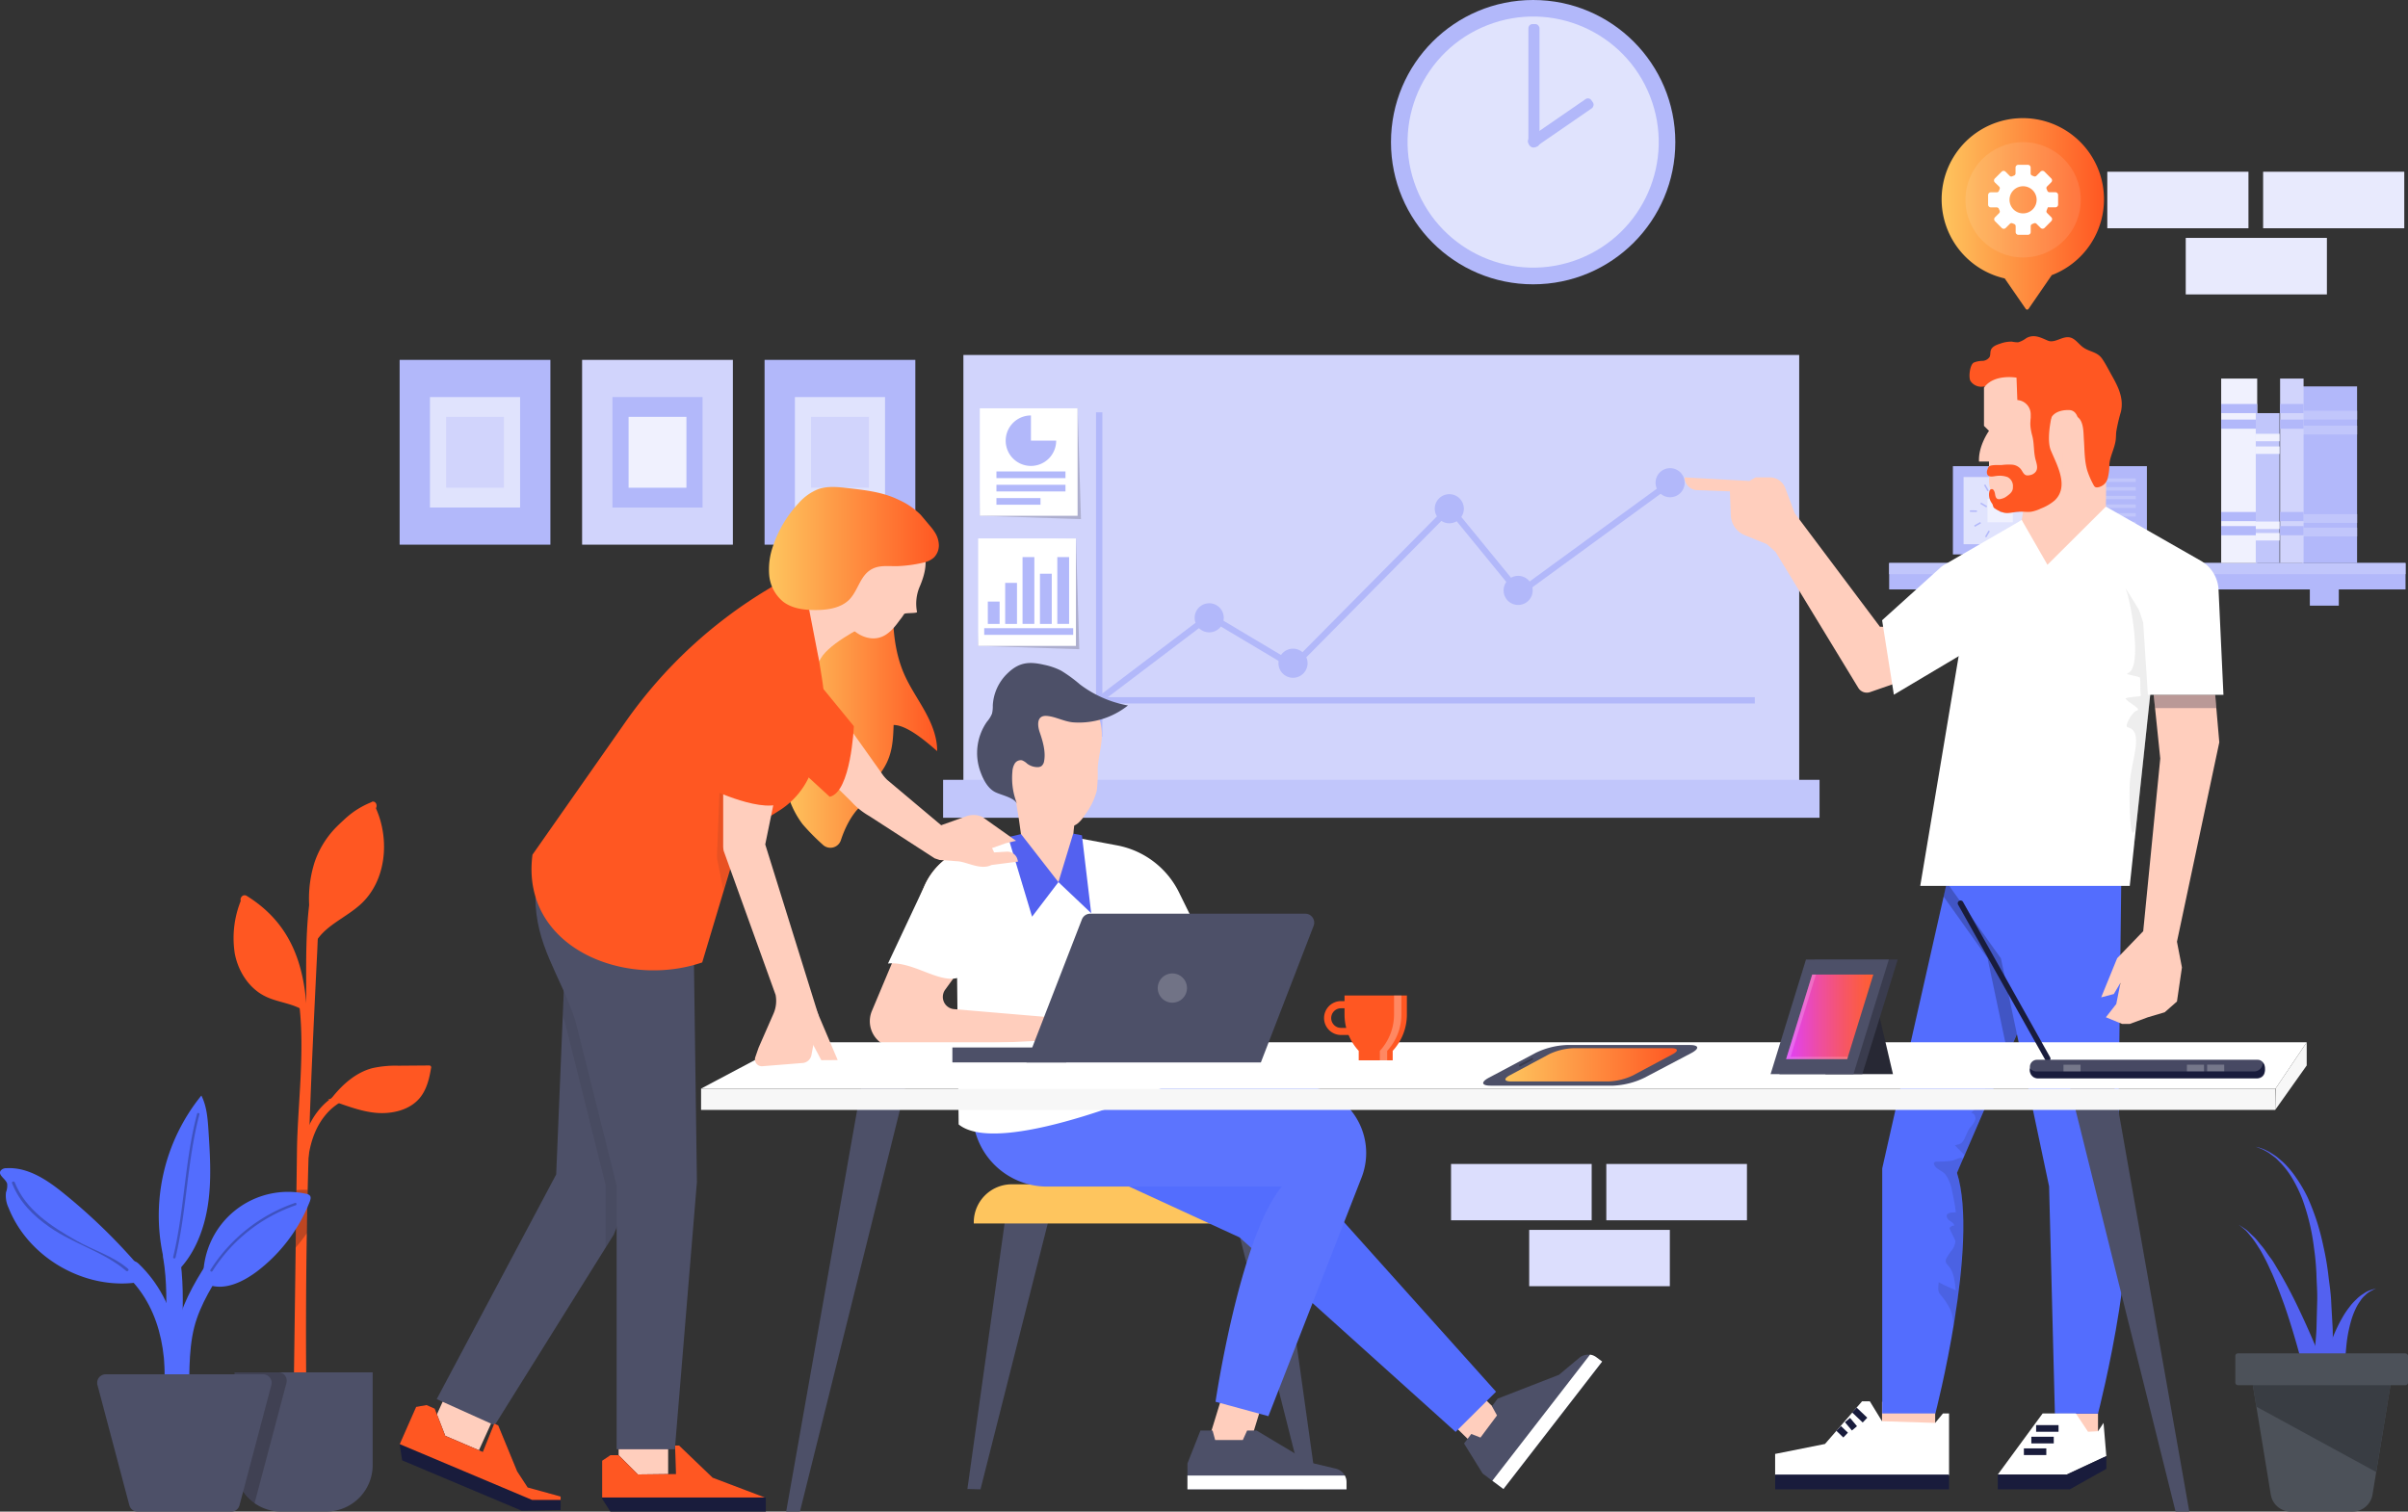 <svg xmlns="http://www.w3.org/2000/svg" xmlns:xlink="http://www.w3.org/1999/xlink" viewBox="0 0 614.3 385.68"><rect x="0" y="0" width="614.3" height="385.68" fill="#333333" stroke="none"/><defs><style>.cls-1{fill:#b2b8fa;}.cls-2{fill:#e0e3fd;}.cls-3{fill:#d1d4fc;}.cls-4{fill:#f0f1fe;}.cls-5{fill:#c1c6fb;}.cls-6{fill:#ffcebd;}.cls-7{fill:#536dfe;}.cls-41,.cls-8{fill:#fff;}.cls-10,.cls-9{fill:#191c3c;}.cls-10,.cls-16{opacity:0.3;}.cls-11{fill:#ff5722;}.cls-12{opacity:0.14;}.cls-13{opacity:0.27;}.cls-14{fill:#bfbfbf;}.cls-15{fill:#4d5068;}.cls-17,.cls-32,.cls-34{fill:#231f20;}.cls-18{fill:#3e52bf;}.cls-19{fill:#fec55e;}.cls-20{fill:#5c74fe;}.cls-21{fill:#5361f0;}.cls-22{fill:#f7f7f7;}.cls-23{fill:#717386;}.cls-24{opacity:0.29;}.cls-25{fill:#272834;}.cls-26{fill:#3a3c4e;}.cls-27{fill:url(#linear-gradient);}.cls-28{opacity:0.2;}.cls-29{fill:#474963;}.cls-30{fill:#75778a;}.cls-31{fill:url(#linear-gradient-2);}.cls-32,.cls-41{opacity:0.1;}.cls-33{fill:url(#linear-gradient-3);}.cls-34{opacity:0.21;}.cls-35{fill:url(#linear-gradient-4);}.cls-36{fill:#4c5159;}.cls-37{fill:#393d43;}.cls-38{fill:#e8eafd;}.cls-39{fill:#dcdefd;}.cls-40{fill:url(#linear-gradient-5);}</style><linearGradient id="linear-gradient" x1="455.65" y1="259.44" x2="477.9" y2="259.44" gradientUnits="userSpaceOnUse"><stop offset="0" stop-color="#e040fb"/><stop offset="0.01" stop-color="#e040f9"/><stop offset="0.37" stop-color="#ed4da4"/><stop offset="0.67" stop-color="#f65666"/><stop offset="0.89" stop-color="#fc5c40"/><stop offset="1" stop-color="#fe5e31"/></linearGradient><linearGradient id="linear-gradient-2" x1="200.04" y1="180.31" x2="239.08" y2="180.31" gradientUnits="userSpaceOnUse"><stop offset="0" stop-color="#fec55e"/><stop offset="1" stop-color="#ff5722"/></linearGradient><linearGradient id="linear-gradient-3" x1="196.14" y1="139.95" x2="239.51" y2="139.95" xlink:href="#linear-gradient-2"/><linearGradient id="linear-gradient-4" x1="384.04" y1="271.68" x2="427.8" y2="271.68" xlink:href="#linear-gradient-2"/><linearGradient id="linear-gradient-5" x1="495.34" y1="54.62" x2="536.72" y2="54.62" xlink:href="#linear-gradient-2"/></defs><g id="Layer_2" data-name="Layer 2"><g id="Layer_1-2" data-name="Layer 1"><rect class="cls-1" x="101.95" y="91.82" width="38.46" height="47.15"/><rect class="cls-2" x="109.69" y="101.31" width="22.99" height="28.18"/><rect class="cls-3" x="113.81" y="106.36" width="14.75" height="18.08"/><rect class="cls-1" x="195.05" y="91.82" width="38.46" height="47.15"/><rect class="cls-2" x="202.79" y="101.31" width="22.99" height="28.18"/><rect class="cls-3" x="206.91" y="106.36" width="14.75" height="18.08"/><rect class="cls-3" x="148.5" y="91.82" width="38.46" height="47.15"/><rect class="cls-1" x="156.24" y="101.31" width="22.99" height="28.18"/><rect class="cls-4" x="160.36" y="106.36" width="14.75" height="18.08"/><rect class="cls-1" x="481.94" y="143.65" width="131.73" height="6.74"/><rect class="cls-5" x="481.94" y="143.65" width="131.73" height="2.84"/><rect class="cls-5" x="497.93" y="149.8" width="7.39" height="4.73"/><rect class="cls-1" x="589.26" y="149.8" width="7.39" height="4.73"/><rect class="cls-1" x="587.29" y="98.59" width="14.02" height="45.06"/><rect class="cls-5" x="587.29" y="104.8" width="14.02" height="2.24"/><rect class="cls-5" x="587.29" y="131.18" width="14.02" height="2.24"/><rect class="cls-5" x="587.29" y="134.63" width="14.02" height="2.24"/><rect class="cls-5" x="587.29" y="108.61" width="14.02" height="2.24"/><rect class="cls-4" x="566.64" y="96.59" width="9.19" height="47.06"/><rect class="cls-1" x="566.64" y="103.07" width="9.19" height="2.34"/><rect class="cls-1" x="566.64" y="130.63" width="9.19" height="2.34"/><rect class="cls-1" x="566.64" y="134.23" width="9.19" height="2.34"/><rect class="cls-1" x="566.64" y="107.05" width="9.19" height="2.34"/><rect class="cls-3" x="581.67" y="96.59" width="5.99" height="47.06"/><rect class="cls-1" x="581.67" y="103.07" width="5.99" height="2.34"/><rect class="cls-1" x="581.67" y="130.63" width="5.99" height="2.34"/><rect class="cls-1" x="581.67" y="134.23" width="5.99" height="2.34"/><rect class="cls-1" x="581.67" y="107.05" width="5.99" height="2.34"/><rect class="cls-5" x="575.47" y="105.41" width="6.06" height="38.24"/><rect class="cls-4" x="575.47" y="110.68" width="6.06" height="1.9"/><rect class="cls-4" x="575.47" y="133.07" width="6.06" height="1.9"/><rect class="cls-4" x="575.47" y="136" width="6.06" height="1.9"/><rect class="cls-4" x="575.47" y="113.91" width="6.06" height="1.9"/><rect class="cls-1" x="501.79" y="140.7" width="2.07" height="3.05"/><rect class="cls-1" x="542.4" y="140.7" width="2.07" height="3.05"/><rect class="cls-1" x="498.2" y="118.94" width="49.49" height="22.52"/><rect class="cls-2" x="500.92" y="121.71" width="18.68" height="17.14"/><rect class="cls-4" x="507.02" y="127.3" width="6.48" height="5.95"/><rect class="cls-1" x="509.88" y="122.58" width="0.38" height="1.79"/><rect class="cls-1" x="513.31" y="123.4" width="0.38" height="1.79" transform="translate(130.97 -240.13) rotate(30)"/><rect class="cls-1" x="515.87" y="125.82" width="0.38" height="1.79" transform="translate(368.34 -383.73) rotate(60.06)"/><rect class="cls-1" x="516.87" y="129.21" width="0.38" height="1.79" transform="translate(648.27 -386.68) rotate(90.12)"/><rect class="cls-1" x="516.05" y="132.63" width="0.38" height="1.79" transform="translate(890.95 -245.84) rotate(120.14)"/><rect class="cls-1" x="513.62" y="135.19" width="0.38" height="1.79" transform="translate(1027.3 -1.16) rotate(150.2)"/><rect class="cls-1" x="510.23" y="136.19" width="0.38" height="1.79" transform="translate(1020.25 276.35) rotate(-179.75)"/><rect class="cls-1" x="506.8" y="135.35" width="0.38" height="1.79" transform="translate(876.2 509.47) rotate(-149.73)"/><rect class="cls-1" x="504.25" y="132.92" width="0.38" height="1.79" transform="translate(638.27 638.25) rotate(-119.71)"/><rect class="cls-1" x="503.27" y="129.53" width="0.38" height="1.79" transform="translate(369.76 633.02) rotate(-89.63)"/><rect class="cls-1" x="504.1" y="126.11" width="0.38" height="1.79" transform="matrix(0.51, -0.86, 0.86, 0.51, 139.64, 497.76)"/><rect class="cls-1" x="506.55" y="123.56" width="0.38" height="1.79" transform="translate(4.64 266.47) rotate(-29.59)"/><rect class="cls-1" x="510.26" y="129.78" width="4.72" height="0.83"/><rect class="cls-1" x="508.07" y="128.01" width="4.72" height="0.42" transform="translate(382.21 638.64) rotate(-90)"/><rect class="cls-5" x="522.51" y="122.08" width="22.34" height="0.88"/><rect class="cls-5" x="522.51" y="124.29" width="22.34" height="0.88"/><rect class="cls-5" x="522.51" y="126.5" width="22.34" height="0.88"/><rect class="cls-5" x="522.51" y="128.71" width="22.34" height="0.88"/><rect class="cls-5" x="522.51" y="130.91" width="22.34" height="0.88"/><rect class="cls-5" x="522.51" y="133.12" width="22.34" height="0.88"/><rect class="cls-5" x="522.51" y="135.33" width="22.34" height="0.88"/><rect class="cls-5" x="522.51" y="137.54" width="22.34" height="0.88"/><rect class="cls-3" x="245.77" y="90.57" width="213.22" height="114.91"/><rect class="cls-5" x="240.59" y="198.97" width="223.59" height="9.68"/><polygon class="cls-1" points="281.73 178.56 280.75 177.28 308.52 156.23 329.79 168.91 369.91 128.37 387.74 150.17 424.57 123.3 425.51 124.61 387.45 152.37 369.8 130.78 330.05 170.94 308.63 158.17 281.73 178.56"/><rect class="cls-1" x="279.61" y="105.2" width="1.61" height="82.76"/><rect class="cls-1" x="265.94" y="177.88" width="181.73" height="1.61"/><path class="cls-1" d="M429.77,123.16a3.71,3.71,0,1,1-3.71-3.71A3.71,3.71,0,0,1,429.77,123.16Z"/><path class="cls-1" d="M373.44,129.8a3.71,3.71,0,1,1-3.7-3.71A3.7,3.7,0,0,1,373.44,129.8Z"/><path class="cls-1" d="M312.19,157.62a3.71,3.71,0,1,1-3.7-3.7A3.71,3.71,0,0,1,312.19,157.62Z"/><path class="cls-1" d="M333.57,169.21a3.71,3.71,0,1,1-3.71-3.7A3.71,3.71,0,0,1,333.57,169.21Z"/><path class="cls-1" d="M391,150.64a3.71,3.71,0,1,1-3.7-3.71A3.7,3.7,0,0,1,391,150.64Z"/><polygon class="cls-6" points="513.16 150.34 543.32 142.78 537.23 129.26 537.38 117.09 527.7 96.42 518.93 113.37 515.76 132.68 513.16 150.34"/><path class="cls-6" d="M480.38,159.92h-.79l-21.76-29-2.39-6.38a4.21,4.21,0,0,0-3.95-2.74h-3.63l-1.57.92-16.52-.92h0a3.26,3.26,0,0,0,3.14,3.26l8.4.31.24,6.13a5.69,5.69,0,0,0,3.55,5.05l5.65,2.29,2.23,2,21.09,34.67a2.54,2.54,0,0,0,3,1.08l7.9-2.75L481.56,160Z"/><rect class="cls-6" x="480.12" y="357.65" width="13.56" height="10.6" transform="translate(973.8 725.91) rotate(180)"/><path class="cls-7" d="M499,214.76l-18.83,83.36v62.52h13.56s11.24-43.37,5.51-61.39l22.47-52Z"/><polygon class="cls-8" points="497.22 360.64 497.22 376.47 452.85 376.47 452.85 370.96 465.57 368.42 475.03 357.54 477.01 357.54 480.12 362.62 493.68 363.05 495.66 360.64 497.22 360.64"/><rect class="cls-9" x="473.58" y="359.2" width="1.69" height="3.72" transform="translate(-114.3 455.11) rotate(-46.35)"/><rect class="cls-9" x="471.35" y="362.02" width="1.7" height="2.76" transform="translate(-123.14 387.9) rotate(-39.94)"/><polygon class="cls-9" points="470.25 366.77 471.42 365.54 469.64 363.85 468.48 365.07 470.25 366.77"/><rect class="cls-6" x="525.16" y="360.64" width="10.07" height="10.6" transform="translate(1060.38 731.89) rotate(180)"/><polygon class="cls-10" points="497.44 221.43 503.89 221.83 521.66 247.26 512.23 269.08 507.04 244.49 495.8 228.71 497.44 221.43"/><path class="cls-7" d="M541.16,224l-.85,71.84c7.63,15.69-5.09,64.85-5.09,64.85h-11l-1.48-58-12.29-58.16L493.68,221Z"/><polygon class="cls-8" points="509.65 376.23 527.22 376.23 537.34 371.52 536.63 363.05 535.22 365.17 532.68 365.31 529.57 360.64 521.09 360.64 509.65 376.23"/><polygon class="cls-9" points="537.34 371.52 537.34 374.77 528.02 380 509.65 380 509.65 376.23 527.22 376.23 537.34 371.52"/><rect class="cls-9" x="519.43" y="363.61" width="5.72" height="1.7"/><rect class="cls-9" x="518.21" y="366.58" width="5.72" height="1.7"/><rect class="cls-9" x="516.31" y="369.55" width="5.72" height="1.7"/><rect class="cls-9" x="452.85" y="376.23" width="44.36" height="3.77" transform="translate(950.07 756.23) rotate(180)"/><path class="cls-8" d="M515.76,132.68l-19.83,11.47a5.83,5.83,0,0,0-1,.75l-14.79,13.35,3,19,37.39-22.23Z"/><polygon class="cls-8" points="551.1 153.27 543.32 226.03 489.87 226.03 504.07 141.08 515.76 132.68 522.32 144.1 537.23 129.26 551.1 153.27"/><path class="cls-11" d="M530.76,107.24c.81,1.39.75,3.4.85,4.85.19,2.64.12,5.45.88,8a21.36,21.36,0,0,0,1.59,3.64,1.39,1.39,0,0,0,.4.52,1,1,0,0,0,.51.11,3.09,3.09,0,0,0,2.67-2.22,13.31,13.31,0,0,0,.46-3.68c.15-2,1.31-4,1.6-6.11.1-.72.08-1.45.15-2.18a42.84,42.84,0,0,1,1.19-5.1c.77-3.38-.62-6.24-2.25-9.14-.82-1.45-1.58-3-2.54-4.4-1.22-1.74-3-1.7-4.66-2.78-1.29-.83-2.15-2.41-3.66-2.68-1.87-.34-3.77,1.57-5.52.84s-3.5-1.76-5.5-.64a6.36,6.36,0,0,1-2.07,1.06,7.12,7.12,0,0,1-1.58-.16,8,8,0,0,0-3.07.53c-.94.3-2,.71-2.33,1.64-.19.56-.06,1.2-.32,1.74a2.29,2.29,0,0,1-1.88,1,5.84,5.84,0,0,0-2.17.44c-1,.6-1.34,3.67-.85,4.65a3.3,3.3,0,0,0,3.19,1.48c1.23-.07,2.43-.49,3.67-.57a3.38,3.38,0,0,1,3.24,1.38,4.18,4.18,0,0,1,.37,1.08q.76,3,1.51,6.09c.47,1.9,1,3.91,2.41,5.26a5.78,5.78,0,0,0,5.64,1.21,7,7,0,0,0,4.22-4,8,8,0,0,1,1-2.23,1.61,1.61,0,0,1,2.17-.41A2.93,2.93,0,0,1,530.76,107.24Z"/><path class="cls-6" d="M506.13,98.91v9.75l1.28,1.27s-2.76,3.81-2.55,7.84h2.55v4.82a7.46,7.46,0,0,0,7.47,7.47h1a10.44,10.44,0,0,0,10.44-10.44v-4.18s4-1.91,4-5.51c0,0,.64-5.51-2.75-5.3,0,0-4.45-.21-4.66,3.39l-4.86.42v-2.73a3.65,3.65,0,0,0-3.41-3.64h0l-.21-5.71S508.68,95.3,506.13,98.91Z"/><path class="cls-11" d="M507.83,124.88c.74-.42,1.06.7,1.13,1.21s.23,1.12.73,1.24a1.34,1.34,0,0,0,.63,0,5.15,5.15,0,0,0,1-.32,4.38,4.38,0,0,0,.7-.45c.83-.6,1.54-1.21,1.49-2.29a2.56,2.56,0,0,0-1.4-2.56,5.94,5.94,0,0,0-2.81-.27c-.72.06-1.76.43-2.28-.3a1.54,1.54,0,0,1,0-1.34,2.28,2.28,0,0,1,.32-.71c.46-.59,2.63-.4,3.37-.45a14.38,14.38,0,0,1,2.62-.08,3.21,3.21,0,0,1,2.16,1.09c.45.55.69,1.35,1.36,1.6a1.82,1.82,0,0,0,.87,0,2.37,2.37,0,0,0,1.69-1c.51-.83.18-1.89-.08-2.82-.59-2.09-.34-4.27-.9-6.3-.31-1.11-.89-3.83,0-4.79h4.94c-.51,2.3-1.1,6.38-.19,8.56,1.57,3.79,4.72,9.2,1,12.77a11.93,11.93,0,0,1-3.55,2.08,9.17,9.17,0,0,1-2.5.82c-1,.13-2-.08-3,0-1.27,0-2.54.51-3.8.27A7.07,7.07,0,0,1,509,129.8a1.36,1.36,0,0,1-.41-.34,4.07,4.07,0,0,1-.25-.72,2.83,2.83,0,0,0-.29-.47,3.78,3.78,0,0,1-.63-2.31C507.49,125.35,507.57,125,507.83,124.88Z"/><g class="cls-12"><path class="cls-9" d="M497.67,319.32a4.75,4.75,0,0,0,1.17-2.56c0-.51-1.65-3.27-1.47-3.49a1.67,1.67,0,0,1,1.19-.59c-.13-.62-.8-.94-1.31-1.33s-.9-1.19-.42-1.61c.65-.49,1.44-.31,2.13-.42a50.6,50.6,0,0,0-.92-5.18,10.6,10.6,0,0,0-1.67-4.38c-.85-1.13-2.37-1.29-2.94-2.6a.58.58,0,0,1-.08-.36c.06-.31.45-.4.75-.41a30.37,30.37,0,0,0,3.82-.23c.71-.13,2.47-1.15,2.79-.54s-1.26,3-1.52,3.63c1.84,5.78,1.79,12.17,1.52,18.16-.17,3.62-.51,7.23-.94,10.83-.38,3.19-.45,7.08-1.52,10.06a9.09,9.09,0,0,0-.74-4.24,18.2,18.2,0,0,0-2.51-3.77,2.6,2.6,0,0,1-.42-.67,2.14,2.14,0,0,1-.1-.71,9.41,9.41,0,0,1,.11-1.76c1.44.8,2.86,1.41,4.35,2.06-.23-2-.44-4.53-1.8-6.13-.35-.41-.8-.84-.78-1.38a1.87,1.87,0,0,1,.19-.65A12,12,0,0,1,497.67,319.32Zm14.23-49.48c.49-1.12-2.25-.12-2.41,0a5.66,5.66,0,0,0-1.91,2.68,45.43,45.43,0,0,0-1.11,5.05,13.7,13.7,0,0,1-3.61,6.39c.78,0,1.24,1,1.05,1.74a5.52,5.52,0,0,1-1.28,1.94c-.88,1.08-1.27,3.06-2.21,3.95-.46.43-1.16.43-1.69.64.21.31,2.47,2.38,2.4,2.56C501.13,294.78,511.9,269.85,511.9,269.84Z"/></g><g class="cls-13"><path class="cls-14" d="M544.74,212.71l-.29,2.69a.87.87,0,0,1-.18-.91A16.22,16.22,0,0,0,544.74,212.71Z"/><path class="cls-14" d="M545,181.37c1.61-.41-1.56-1.72-2.73-3.07-.17-.44,3.5-.52,3.87-.75-.22-1.62,0-3.07-.21-4.69-.85-.44-4-.78-3.16-1.06,4-1.35.72-18.85-.46-21.46-.55-1.22,4.1,6.37,4.66,7.6,1.43,3.16,1.85,6.37,2.62,9.61l-.48,4.48-.58.11c.2.17.37.33.52.48l-1.12,10.5c-.32,0-.08,1-.39,1,.3.44,0,0,.23.45l-2.63,24.61c-1.8,10.39-2.06-6.69-1.8-9.63.51-6,3.63-13-.57-14C541.79,185.35,544.09,181.48,545,181.37Z"/></g><polygon class="cls-6" points="565.11 177.28 566.16 189.4 555.36 240.27 556.63 246.84 555.36 255.53 552.23 258.28 547.94 259.55 543.32 261.25 541.37 261.25 537.23 259.55 539.88 256.16 540.95 250.76 539.25 253.62 536.03 254.47 540.1 244.49 546.75 237.59 551.1 193.53 549.42 177.28 565.11 177.28"/><polygon class="cls-10" points="565.4 180.67 549.77 180.67 549.42 177.28 565.11 177.28 565.4 180.67"/><path class="cls-8" d="M537.23,129.26l24.22,13.82a9,9,0,0,1,4.52,7.39l1.25,26.81H547.94l-1.19-18.4Z"/><path class="cls-11" d="M61.87,230.42C82.44,243.16,76,273,75.76,293.54q-.45,34.07-.92,68.11a1.07,1.07,0,0,0,2.13,0q.54-40.69,1.1-81.4c.25-19.15,3.53-40.11-15.13-51.67-1.17-.72-2.24,1.12-1.07,1.84Z"/><path class="cls-11" d="M73.29,240.78A26.37,26.37,0,0,0,70,235.14c-2.14-2.56-5.12-4.25-8-5.88l-.43.23a25.5,25.5,0,0,0-1.68,13.78c.87,4.61,3.69,9,7.91,11,3.1,1.5,6.76,1.69,9.66,3.55C78.21,252,75.83,246.14,73.29,240.78Z"/><path class="cls-11" d="M94.84,204.64c-20.43,8.11-16,39.11-16.86,56.58-1.39,29.62-2.15,59.25-2,88.91a1.06,1.06,0,0,0,2.12,0q-.24-37,1.28-74c.46-11.14,1-22.27,1.55-33.4.61-12.92,0-30.36,14.43-36.08,1.25-.49.71-2.55-.57-2.05Z"/><path class="cls-11" d="M80.86,240.3c0-.1-.07-.21-.1-.31a8.61,8.61,0,0,0-.83,1.56Z"/><path class="cls-11" d="M96,206.45a1.43,1.43,0,0,0-.54-.73,1.38,1.38,0,0,0-1,0c-6.65,2-11.9,7.61-14.17,14.16A30.77,30.77,0,0,0,80.76,240c2.54-4,7.69-6,11.31-9.34C98.48,224.74,99.47,214.45,96,206.45Z"/><path class="cls-15" d="M59.85,350.15H95.07a0,0,0,0,1,0,0v23.67a11.85,11.85,0,0,1-11.85,11.85H71.71a11.85,11.85,0,0,1-11.85-11.85V350.15A0,0,0,0,1,59.85,350.15Z"/><path class="cls-11" d="M78.39,308c-.32-8.21-.69-17.93,5.4-24.36,4.76-5,17-8.49,23.81-8.66a1.07,1.07,0,0,0,0-2.13c-5.22.14-10.66,2.2-15.57,3.87-3.62,1.23-7,2.59-9.74,5.41-6.55,6.87-6.37,17.06-6,25.87.06,1.36,2.18,1.37,2.13,0Z"/><path class="cls-11" d="M109.89,272a.66.66,0,0,0-.52-.15l-7.7.06a27.21,27.21,0,0,0-6.63.61c-4.34,1.12-7.86,4.33-10.61,7.88l-.8.12c4,1.28,8,3,12.13,3.4s8.82-.63,11.44-3.92c1.67-2.1,2.32-4.81,2.76-7.45A.62.62,0,0,0,109.89,272Z"/><g class="cls-16"><path class="cls-17" d="M71,350.12H59.85V374.2a11.3,11.3,0,0,0,5.09,9.44s0-.06,0-.09l8.14-30.71A2.17,2.17,0,0,0,71,350.12Z"/><path class="cls-17" d="M75.62,303.66q-.09,7.32-.19,14.65a41.83,41.83,0,0,0,2.9-3.73c.06-3.66.13-7.31.21-11A21.93,21.93,0,0,0,75.62,303.66Z"/></g><path class="cls-7" d="M53.18,288.44c-.2-3.05-.43-6.19-1.81-8.92A48.61,48.61,0,0,0,42,322.12l2.84,2.64C49.51,320.35,52,314,53,307.69S53.6,294.85,53.18,288.44Z"/><path class="cls-7" d="M79,305a1.46,1.46,0,0,0-.83-.39A21.63,21.63,0,0,0,51.86,325.7L53.77,328c4,1.1,8.25-1,11.6-3.46a41.32,41.32,0,0,0,13.67-18C79.23,306,79.4,305.38,79,305Z"/><path class="cls-7" d="M16.43,304.62c-4.28-3.49-9.27-6.89-14.79-6.56a1.77,1.77,0,0,0-1.52.69c-.61,1.15,1.32,2,1.7,3.24a4.6,4.6,0,0,1-.29,2.21,7.22,7.22,0,0,0,.67,4c5,12.66,19.32,20.92,32.81,19l1.68-2.64A148.63,148.63,0,0,0,16.43,304.62Z"/><path class="cls-7" d="M32.24,325.37c9.62,9.14,10.86,22.69,9.2,35.2-.36,2.72,3.92,2.69,4.28,0,1.8-13.63-.06-28.35-10.45-38.23-2-1.89-5,1.13-3,3Z"/><path class="cls-7" d="M41.64,321c2,12-.56,24.17.72,36.25.29,2.71,4.57,2.74,4.28,0-1.32-12.47,1.23-24.95-.88-37.39-.45-2.71-4.58-1.56-4.12,1.14Z"/><path class="cls-7" d="M54.18,320.18c-3.53,5.3-7.1,11.08-8.75,17.29-1.79,6.74-1.28,14.33-1.59,21.25-.12,2.75,4.16,2.75,4.29,0,.29-6.53-.19-13.77,1.43-20.11,1.48-5.79,5-11.33,8.32-16.27,1.53-2.3-2.18-4.44-3.7-2.16Z"/><path class="cls-15" d="M59,385.68H35.11A2.16,2.16,0,0,1,33,384.07l-8.14-30.71a2.16,2.16,0,0,1,2.1-2.71H67.14a2.16,2.16,0,0,1,2.09,2.71L61.1,384.07A2.16,2.16,0,0,1,59,385.68Z"/><path class="cls-18" d="M50.29,284.15c-3.19,12-3.21,24.5-6.11,36.55a.31.31,0,0,0,.6.16c2.89-12.05,2.92-24.55,6.1-36.55a.31.31,0,0,0-.59-.16Z"/><path class="cls-18" d="M54.22,324.3a40.92,40.92,0,0,1,21.21-16.78c.37-.13.21-.73-.16-.6A41.6,41.6,0,0,0,53.69,324c-.22.34.32.65.53.31Z"/><path class="cls-18" d="M3.07,301.89c1.93,4.85,5.32,8.22,9.55,11.19,6.1,4.27,14,6.38,19.55,11.17.35.31.86-.2.51-.51-3.89-3.34-8.85-4.71-13.25-7.23C13.1,312.9,6.57,308.74,3.77,301.7c-.17-.43-.87-.24-.7.19Z"/><rect class="cls-6" x="369.15" y="351.14" width="10.34" height="17.34" transform="translate(-144.65 375.76) rotate(-45.63)"/><rect class="cls-6" x="310.43" y="352.63" width="10.34" height="17.34" transform="translate(119.9 -76.7) rotate(17.06)"/><polygon class="cls-15" points="256.28 312.17 246.79 379.91 250.13 380 267.83 310.04 256.48 310.04 256.28 312.17"/><polygon class="cls-15" points="326.46 312.17 335.94 379.91 332.6 380 314.9 310.04 326.26 310.04 326.46 312.17"/><path class="cls-19" d="M258.11,302.17h66.41a9.7,9.7,0,0,1,9.7,9.7v.3a0,0,0,0,1,0,0H248.42a0,0,0,0,1,0,0v-.3A9.7,9.7,0,0,1,258.11,302.17Z"/><polygon class="cls-7" points="251.97 286.14 316.23 315.72 371.34 365.34 381.65 355.09 334.22 302.18 286.47 268.22 251.97 286.14"/><path class="cls-20" d="M248.12,271.65v12.1a19,19,0,0,0,19,19H327c-10.75,13-16.91,54.9-16.91,54.9l13.49,3.68,23.81-61A17.19,17.19,0,0,0,331.31,277H288.44l.31-5.38Z"/><path class="cls-8" d="M273.78,213.59,285,215.7a22.17,22.17,0,0,1,15.78,12l9.15,18.58-9.16,20.6-.93,9.25s-44.38,19.67-55.28,10.76l-.5-47.33,16.75-24.5Z"/><path class="cls-6" d="M258.25,199.89s3.54,15.92,2.79,25.18h13s-1.34-15.8,1.34-18.4Z"/><path class="cls-6" d="M281.07,186.75c-.16-2.91-1.37-5.65-2.56-8.31l-.48.24a11.84,11.84,0,0,0-11.15-2.57,15.82,15.82,0,0,0-9.14,7.26,19,19,0,0,0-1.41,16.37,18.53,18.53,0,0,0,12.15,11c2.18.61,4.72.72,6.5-.68a8.9,8.9,0,0,0,1.76-2.1,17.51,17.51,0,0,0,3.07-6.28,39.74,39.74,0,0,0,.22-5.57C280.19,193,281.25,189.89,281.07,186.75Z"/><path class="cls-15" d="M275.5,174.62a36.51,36.51,0,0,0-4.81-3.51,17.19,17.19,0,0,0-4.38-1.5c-3.81-.88-6.38-.63-9.29,2.2a12.21,12.21,0,0,0-3.75,8.19,8.07,8.07,0,0,1-.2,2.08,7.56,7.56,0,0,1-1.3,2.08A13.94,13.94,0,0,0,250.15,197c.68,1.87,1.77,4,3.54,5,1.42.82,5.1,1.43,5.79,3.14a17.65,17.65,0,0,1-1.21-8.23,4.51,4.51,0,0,1,.59-2.08,1.81,1.81,0,0,1,1.86-.84,4,4,0,0,1,1.3.84,4.38,4.38,0,0,0,2.6.9,1.81,1.81,0,0,0,1.05-.26,2,2,0,0,0,.69-1.27c.46-2.39-.34-5.1-1.11-7.34-.65-1.89-.77-4.36,1.74-4.2,2.26.14,4.58,1.53,7,1.66A20.12,20.12,0,0,0,287.75,180,28.73,28.73,0,0,1,275.5,174.62Z"/><polygon class="cls-21" points="270.01 225.07 273.78 212.7 276.01 213.12 278.37 232.99 270.01 225.07"/><path class="cls-6" d="M260.59,213.59l-11.89,2.25a17.67,17.67,0,0,0-13,10.5l-13.27,31.59a6.78,6.78,0,0,0,6.25,9.41L276.18,265l2.19-6.72L273.14,260l-29.72-2.52a3.13,3.13,0,0,1-2.27-5L261,225.07S264.61,215.26,260.59,213.59Z"/><path class="cls-8" d="M260.59,213.59l-11.89,2.25a17.67,17.67,0,0,0-13,10.5l-9.17,19.5c7.17-.75,14.61,6.71,19.72,2.68L261,225.07S264.61,215.26,260.59,213.59Z"/><polygon class="cls-21" points="260.48 212.82 270.01 225.07 263.29 233.89 257.19 213.59 260.48 212.82"/><path class="cls-15" d="M306.24,365l-3.31,8.38V380h40.58v-1.83a3.55,3.55,0,0,0-2.73-3.45l-6.54-1.55L320.57,365h-2.42l-1.1,2.42H310l-.66-2.42Z"/><path class="cls-8" d="M302.93,376.47V380h40.58v-1.83a3.53,3.53,0,0,0-.44-1.7Z"/><path class="cls-15" d="M373.49,368.3l4.74,7.66,5.31,4,25.18-32.52-1.47-1.09a3.52,3.52,0,0,0-4.39.12l-5.16,4.31-15.64,6.08-1.45,1.94,1.29,2.34-4.22,5.65-2.34-.92Z"/><path class="cls-8" d="M380.71,377.8l2.83,2.11,25.18-32.52-1.47-1.09a3.49,3.49,0,0,0-1.62-.67Z"/><polygon class="cls-15" points="220.77 271.3 200.56 385.68 204.07 385.68 232.74 270.48 220.77 271.3"/><polygon class="cls-15" points="538.3 271.3 558.51 385.68 555.01 385.68 526.33 270.48 538.3 271.3"/><rect class="cls-22" x="178.85" y="277.76" width="401.57" height="5.43"/><polygon class="cls-8" points="178.85 277.75 201.12 265.94 588.46 265.94 580.51 277.75 178.85 277.75"/><polygon class="cls-22" points="580.42 283.19 588.46 271.85 588.46 265.94 580.51 277.75 580.42 283.19"/><rect class="cls-15" x="242.96" y="267.26" width="29.05" height="3.81"/><path class="cls-15" d="M321.66,271.07h-59.8L276,234.59a2.27,2.27,0,0,1,2.12-1.46H333a2.28,2.28,0,0,1,2.12,3.09Z"/><path class="cls-23" d="M302.81,252.1a3.73,3.73,0,1,1-3.73-3.73A3.73,3.73,0,0,1,302.81,252.1Z"/><path class="cls-11" d="M344.72,264.07H342.1a4.32,4.32,0,0,1,0-8.64h1.68v1.83H342.1a2.49,2.49,0,0,0,0,5h2.62Z"/><path class="cls-11" d="M358.91,254H343v4.84a13.71,13.71,0,0,0,3.62,9.28h0v2.41h8.67v-2.41h0a13.71,13.71,0,0,0,3.62-9.28Z"/><g class="cls-24"><path class="cls-8" d="M355.63,254v4.84a13.71,13.71,0,0,1-3.62,9.28h0v2.41h1.87v-2.41h0a13.72,13.72,0,0,0,3.63-9.28V254Z"/></g><polygon class="cls-25" points="479.23 274.06 482.91 274.06 479.23 258.34 465.65 274.06 479.23 274.06"/><polygon class="cls-26" points="475.09 274.06 453.95 274.06 462.98 244.82 484.12 244.82 475.09 274.06"/><polygon class="cls-15" points="472.83 274.06 451.69 274.06 460.72 244.82 481.86 244.82 472.83 274.06"/><polygon class="cls-27" points="471.24 270.23 455.65 270.23 462.31 248.65 477.9 248.65 471.24 270.23"/><g class="cls-28"><polygon class="cls-8" points="456.78 269.66 463.26 248.65 462.31 248.65 455.65 270.23 471.24 270.23 471.42 269.66 456.78 269.66"/></g><path class="cls-9" d="M522.77,270.71h0a.69.69,0,0,1-1-.27l-22.25-39.63a.7.7,0,0,1,.27-.95h0a.71.71,0,0,1,1,.27L523,269.75A.71.71,0,0,1,522.77,270.71Z"/><rect class="cls-29" x="517.84" y="270.39" width="59.94" height="4.74" rx="1.81"/><path class="cls-9" d="M577.77,272.57a2.16,2.16,0,0,0-.53-1.39,2.21,2.21,0,0,1-2.2,2.2l-55.53,0a2.18,2.18,0,0,1-1.67-.81h0v.32a2.21,2.21,0,0,0,2.2,2.21l55.53,0a2.21,2.21,0,0,0,2.21-2.21Z"/><rect class="cls-30" x="557.9" y="271.65" width="4.36" height="1.67"/><rect class="cls-30" x="563.06" y="271.64" width="4.36" height="1.67"/><rect class="cls-30" x="526.41" y="271.66" width="4.36" height="1.67"/><rect class="cls-6" x="111.41" y="355.44" width="13.55" height="13.99" transform="translate(75.76 741.29) rotate(-155.55)"/><polygon class="cls-15" points="169.36 283.59 156.56 315.02 126.2 363.65 111.41 356.98 141.89 299.65 144.78 229.78 169.36 283.59"/><polygon class="cls-9" points="126.08 363.23 127.11 363.69 131.94 375.42 134.62 379.52 143.02 381.83 143.01 385.27 133.1 385.46 102.59 372.6 101.95 368.48 106.16 358.96 108.82 358.49 110.9 359.41 113.59 366.35 123.17 370.45 126.08 363.23"/><polygon class="cls-11" points="101.97 368.46 106.16 358.96 108.82 358.49 110.9 359.41 113.59 366.35 123.17 370.45 126.08 363.23 127.11 363.69 131.94 375.42 134.62 379.52 143.02 381.83 143.02 382.7 135.74 382.7 101.97 368.46"/><rect class="cls-6" x="157.82" y="364.21" width="12.63" height="13.05" transform="translate(328.27 741.46) rotate(180)"/><polygon class="cls-9" points="172.21 368.83 173.26 368.83 181.8 377.02 195.37 382.17 195.37 385.68 155.7 385.68 153.61 382.4 153.61 372.69 155.7 371.29 157.82 371.29 162.73 376.2 172.44 376.09 172.21 368.83"/><polygon class="cls-11" points="157.82 371.29 162.73 376.2 172.44 376.09 172.21 368.83 173.26 368.83 181.8 377.02 195.14 382.08 153.61 382.08 153.61 372.69 155.7 371.29 157.82 371.29"/><path class="cls-31" d="M235.91,181.39c-1.75-3.16-3.84-6.15-5.28-9.47-3.23-7.43-3-15.84-2.71-23.93l-1.09-3.05c-3.38-1.11-7.05-.55-10.56,0a8.08,8.08,0,0,0-7.16,4.85,33.94,33.94,0,0,0-3.14,5.69c-2,5.16-.09,10.15-.7,15.36-.63,5.49-2.6,11.15-3.86,16.54a45.81,45.81,0,0,0-1.33,7.6,23.43,23.43,0,0,0,4.66,15.3,56,56,0,0,0,5.13,5.21,2.81,2.81,0,0,0,4.66-1.16c1.53-4.67,4.38-9.34,7.76-10.2-.49-3.31,1.79-5.8,3.37-8.47,2-3.44,2.18-6.83,2.31-10.68,3.5,0,8.55,4.46,11.11,6.66C239.1,188,237.66,184.56,235.91,181.39Z"/><path class="cls-32" d="M143.56,259.17c.15.4.29.79.43,1.2l10.54,42.09v15.82l2-3.26,12.8-31.43-24.58-53.81Z"/><path class="cls-15" d="M140.82,218.07l-4.24,10.71c0,12.48,6.25,19.76,10.19,31.59l10.54,42.09v67.31h14.85l5.63-68.21-.93-68.22Z"/><path class="cls-6" d="M207,172.06l18.34,25.82a11.44,11.44,0,0,0,1,1.11l13.76,11.56,6.46-2.3a5.28,5.28,0,0,1,4.09.22l8.55,6.06-2.61.61-3.5,1.24.52,1.11,3.21-.19a2.69,2.69,0,0,1,2.75,2l.14.53-6.75.87c-2.71,1.32-5.8-.57-8.39-.93l-4.88-.35-1.23-.41-16.65-10.77a18.74,18.74,0,0,1-4.69-3.77l-14.07-13.81Z"/><path class="cls-11" d="M199.2,162.51l-5.46,24.35,17.93,16.43c5.42-1.15,6.16-18,6.16-18Z"/><path class="cls-6" d="M220.23,159.89s-9.85,4.81-11.23,8.93l-4.35-15.57,13.74-9.4Z"/><path class="cls-11" d="M197,149.69l-.08.05a119.18,119.18,0,0,0-37.33,34.43l-23.75,33.9c-3.09,23.65,23.49,34.29,43.3,27.49l8-26.69a16.25,16.25,0,0,1,7-9.15L198.5,207a20.32,20.32,0,0,0,7.88-8.77,43.74,43.74,0,0,0,3.32-25.08l-.7-4.31-4.35-22.45Z"/><path class="cls-32" d="M191.39,171.82c-4.73.21-7,3.76-7,8.49l-1.48,38a5.76,5.76,0,0,0,.11,1.18l1.52,7.74,2.51-8.38a16.25,16.25,0,0,1,7-9.15l.88-.54L200.53,182A8.85,8.85,0,0,0,191.39,171.82Z"/><path class="cls-6" d="M184.49,176.31v39.53a6.43,6.43,0,0,0,.12,1.24l13.25,36.75a8.13,8.13,0,0,1-.52,4.77l-3.81,8.69-.84,2.41a1.76,1.76,0,0,0,1.8,2.34l10.25-.82a2.5,2.5,0,0,0,2.26-2l1.88-9.92-13.66-43.85,7.72-37.7a9.28,9.28,0,0,0-9.59-10.67h0A9.27,9.27,0,0,0,184.49,176.31Z"/><path class="cls-11" d="M193.35,166.12c-5,.22-8.92,2.28-8.92,7.24l-2.38,28.28s15.94,7.49,18.86,1.71l3.74-27.74C205.53,169.82,199.19,165.85,193.35,166.12Z"/><polygon class="cls-6" points="207.52 255.93 213.7 270.47 209.52 270.5 205.24 262.42 207.52 255.93"/><path class="cls-6" d="M217,139.68c4-3.2,14.07-5,17.8-.29,2.13,2.72,1.42,6.6-.18,10.3a11,11,0,0,0-.68,6.44c.09.42-3,.18-3.28.53-.74,1.13-.71,1-1.3,1.8-1.26,1.74-2.75,3.49-4.79,4.15-2.69.87-5.71-.44-7.59-2.55a18.55,18.55,0,0,1-3.58-7.59,18.17,18.17,0,0,1-.68-3.42A11.32,11.32,0,0,1,217,139.68Z"/><path class="cls-33" d="M221.92,145.51c-2.54,1.7-3.1,5.24-5.22,7.43s-5.54,2.71-8.64,2.71c-2.86,0-5.88-.35-8.18-2.06a9.91,9.91,0,0,1-3.65-6.82,17.89,17.89,0,0,1,1.11-7.82,29.87,29.87,0,0,1,6.34-10.51,13.15,13.15,0,0,1,5-3.61c2.41-.87,5.06-.58,7.61-.29,4.43.51,8.95,1,13,3a18.76,18.76,0,0,1,5.6,3.83l2.42,2.87c.36.43.72.86,1,1.32a6.44,6.44,0,0,1,1.2,3.39,4.4,4.4,0,0,1-1.27,3.31,5.68,5.68,0,0,1-2.46,1.24,35,35,0,0,1-6.62.94C226.7,144.55,224.11,144,221.92,145.51Z"/><polygon class="cls-34" points="275.76 132.45 249.97 131.6 250.81 105.03 274.91 104.18 275.76 132.45"/><rect class="cls-8" x="249.96" y="104.18" width="24.94" height="27.42"/><path class="cls-1" d="M263,106a6.44,6.44,0,1,0,6.44,6.43H263Z"/><rect class="cls-1" x="254.2" y="120.29" width="17.61" height="1.7"/><rect class="cls-1" x="254.2" y="123.69" width="17.61" height="1.7"/><rect class="cls-1" x="254.2" y="127.08" width="11.24" height="1.7"/><polygon class="cls-34" points="275.33 165.64 249.54 164.8 250.39 138.23 274.48 137.38 275.33 165.64"/><rect class="cls-8" x="249.54" y="137.38" width="24.94" height="27.42"/><rect class="cls-1" x="251.08" y="160.28" width="22.7" height="1.7"/><rect class="cls-1" x="252" y="153.49" width="3.01" height="5.7"/><rect class="cls-1" x="256.43" y="148.72" width="3.01" height="10.47"/><rect class="cls-1" x="260.86" y="142.14" width="3.01" height="17.04"/><rect class="cls-1" x="265.3" y="146.38" width="3.01" height="12.81"/><rect class="cls-1" x="269.73" y="142.14" width="3.01" height="17.04"/><path class="cls-15" d="M380.26,277c-2.31,0-2.53-.89-.49-2l12-6.37a20,20,0,0,1,7.9-2h31.42c2.31,0,2.52.88.48,2L419.47,275a20.27,20.27,0,0,1-7.91,2Z"/><path class="cls-35" d="M385.53,275.93c-1.83,0-2-.7-.39-1.56l10-5.37a15.8,15.8,0,0,1,6.26-1.56h24.9c1.83,0,2,.7.39,1.55l-10.09,5.39a16,16,0,0,1-6.27,1.55Z"/><path class="cls-26" d="M387.72,272.11a.27.27,0,0,1-.12-.5l3.14-1.66a.26.26,0,0,1,.24.46l-3.13,1.67A.31.31,0,0,1,387.72,272.11Z"/><path class="cls-21" d="M575.32,292.58a10.22,10.22,0,0,1,1,.22l1.17.4,1.46.72,1.65,1.07c.57.42,1.11.93,1.73,1.44a23.44,23.44,0,0,1,3.36,3.95,37.24,37.24,0,0,1,3,5.12,61.71,61.71,0,0,1,2.32,6,64.28,64.28,0,0,1,1.72,6.56,69.1,69.1,0,0,1,1.2,6.85c.25,2.31.65,4.61.76,6.89s.25,4.51.37,6.68,0,4.26.05,6.25,0,3.87,0,5.6c-.37,6.93-.62,11.55-.62,11.55l-6-.43s.62-4.53,1.54-11.33c.15-1.71.31-3.55.48-5.51s.41-4,.46-6.15.11-4.34.17-6.58-.14-4.51-.2-6.79a65.8,65.8,0,0,0-.63-6.76,55.9,55.9,0,0,0-3-12.48,36,36,0,0,0-2.49-5.13,22.54,22.54,0,0,0-3-4c-.56-.53-1-1.06-1.57-1.49l-1.53-1.13-1.39-.78-1.11-.45C575.68,292.65,575.32,292.58,575.32,292.58Z"/><path class="cls-21" d="M589,355.15s-.59-2.77-1.68-6.94-2.65-9.72-4.55-15.19c-1-2.73-2-5.44-3.11-8-.59-1.24-1.11-2.46-1.7-3.59s-1.13-2.2-1.76-3.13a26.12,26.12,0,0,0-1.75-2.55c-.61-.71-1.1-1.37-1.6-1.85l-1.71-1.42,1.91,1.29c.56.44,1.13,1.06,1.86,1.73s1.33,1.55,2.11,2.44,1.41,2,2.2,3,1.43,2.27,2.2,3.48c1.43,2.46,2.86,5.11,4.18,7.79a223.92,223.92,0,0,1,9.23,21.84Z"/><path class="cls-21" d="M591.08,356.94s.26-2,.89-4.94a69.22,69.22,0,0,1,3.09-10.6,39.17,39.17,0,0,1,2.63-5.45,19.81,19.81,0,0,1,1.61-2.38,13.17,13.17,0,0,1,1.78-2,8.58,8.58,0,0,1,1.82-1.45,6.65,6.65,0,0,1,1.64-.88l1.57-.52-1.39.74a5.44,5.44,0,0,0-1.33,1,6.64,6.64,0,0,0-1.34,1.59,10.38,10.38,0,0,0-1.18,2.05,18.58,18.58,0,0,0-.94,2.41,36.05,36.05,0,0,0-1.19,5.43,65.07,65.07,0,0,0-.45,10.36c.09,2.85.31,4.66.31,4.66Z"/><path class="cls-36" d="M574.63,352.88l4.66,28.44a5.19,5.19,0,0,0,5.13,4.36h15.7a5.19,5.19,0,0,0,5.13-4.36l4.67-28.44Z"/><polygon class="cls-37" points="574.63 352.88 609.92 352.88 606.19 375.58 575.62 358.91 574.63 352.88"/><rect class="cls-36" x="570.25" y="345.31" width="44.05" height="8.12" rx="0.63"/><circle class="cls-1" cx="391.12" cy="36.27" r="36.27"/><circle class="cls-2" cx="391.12" cy="36.27" r="32.03" transform="translate(13.75 145.26) rotate(-21.41)"/><rect class="cls-1" x="389.91" y="6.14" width="2.83" height="31.35" rx="1.06"/><rect class="cls-1" x="396.76" y="21.63" width="2.83" height="19.45" rx="1.06" transform="translate(198.05 -314.29) rotate(55.43)"/><rect class="cls-38" x="577.34" y="43.82" width="36.01" height="14.42"/><rect class="cls-38" x="557.6" y="60.7" width="36.01" height="14.42"/><rect class="cls-38" x="537.59" y="43.82" width="36.01" height="14.42"/><rect class="cls-39" x="409.78" y="296.98" width="35.88" height="14.37"/><rect class="cls-39" x="390.11" y="313.8" width="35.88" height="14.37"/><rect class="cls-39" x="370.17" y="296.98" width="35.88" height="14.37"/><path class="cls-40" d="M517.49,78.82l5.93-8.62a20.71,20.71,0,1,0-12,.84l5.37,7.78A.43.43,0,0,0,517.49,78.82Z"/><circle class="cls-41" cx="516.11" cy="50.98" r="14.71"/><path class="cls-8" d="M522.42,52.9h1.92a.71.71,0,0,0,.7-.71V49.75a.7.7,0,0,0-.71-.7h-1.49a.58.58,0,0,1-.55-.39c-.06-.14-.11-.28-.18-.42a.6.6,0,0,1,.11-.66l1.06-1.06a.69.69,0,0,0,0-1l-1.72-1.73a.72.72,0,0,0-1,0l-1.06,1.07a.59.59,0,0,1-.64.12l-.46-.19a.56.56,0,0,1-.37-.53V42.75a.7.7,0,0,0-.7-.7h-2.44a.7.7,0,0,0-.71.7v1.5a.59.59,0,0,1-.39.55,3.93,3.93,0,0,0-.43.18.59.59,0,0,1-.67-.11l-1.06-1.06a.7.7,0,0,0-1,0l-1.73,1.73a.7.7,0,0,0,0,1L510,47.61a.56.56,0,0,1,.12.64c-.06.15-.13.31-.18.45a.57.57,0,0,1-.54.37h-1.52a.7.7,0,0,0-.7.7v2.44a.7.7,0,0,0,.7.7h1.5a.59.59,0,0,1,.55.39c.06.14.11.28.18.41a.61.61,0,0,1-.11.67l-1.06,1.06a.71.71,0,0,0,0,1l1.73,1.73a.71.71,0,0,0,1,0l1.07-1.07a.59.59,0,0,1,.64-.13l.46.19a.58.58,0,0,1,.37.54v1.51a.7.7,0,0,0,.7.7h2.44a.7.7,0,0,0,.7-.71V57.71a.58.58,0,0,1,.39-.55c.14-.06.28-.11.42-.18a.6.6,0,0,1,.66.11l1.06,1.06a.71.71,0,0,0,1,0l1.72-1.73a.7.7,0,0,0,0-1l-1.07-1.07a.58.58,0,0,1-.12-.64C522.25,53.36,522.41,52.92,522.42,52.9Zm-9.72-2.54a3.46,3.46,0,1,1,2.16,3.85A3.47,3.47,0,0,1,512.7,50.36Z"/></g></g></svg>